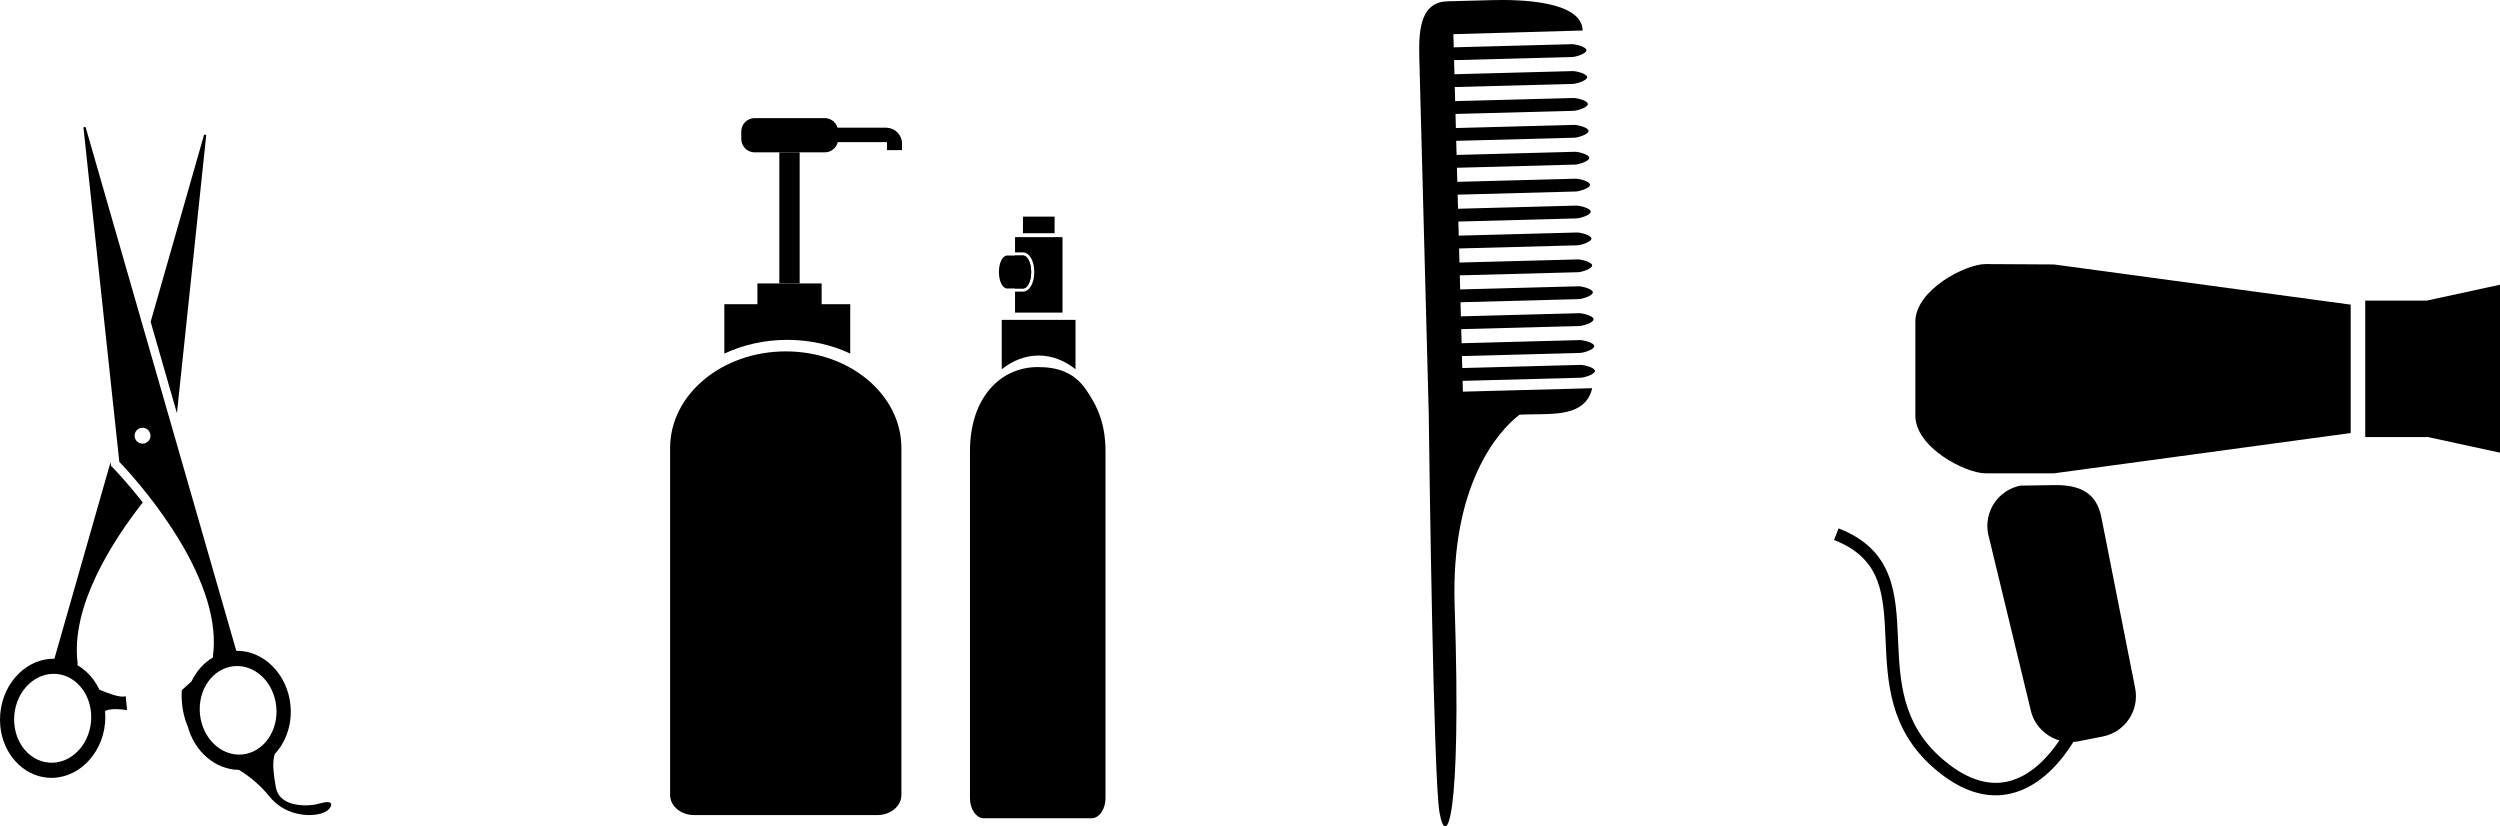 <?xml version="1.0" encoding="iso-8859-1"?>
<!-- Generator: Adobe Illustrator 16.0.0, SVG Export Plug-In . SVG Version: 6.00 Build 0)  -->
<!DOCTYPE svg>
<svg version="1.2" baseProfile="tiny" id="Ebene_1" xmlns:x="http://ns.adobe.com/Extensibility/1.0/" xmlns:i="http://ns.adobe.com/AdobeIllustrator/10.0/" xmlns:graph="http://ns.adobe.com/Graphs/1.0/"
	 xmlns="http://www.w3.org/2000/svg" xmlns:xlink="http://www.w3.org/1999/xlink" xmlns:a="http://ns.adobe.com/AdobeSVGViewerExtensions/3.0/"
	 x="0px" y="0px" width="382.322px" height="126.385px" viewBox="0 0 382.322 126.385" xml:space="preserve">
<path d="M50.652,123.017c-0.012-0.105-0.062-0.193-0.148-0.253c-0.301-0.211-0.995-0.056-1.943,0.19l-0.166,0.043
	c-0.561,0.144-3.191,0.486-4.886-0.608c-0.73-0.473-1.177-1.153-1.33-2.024c-0.169-0.969-0.275-1.707-0.333-2.322
	c-0.107-1.132-0.062-1.973,0.172-2.729c1.716-1.84,2.679-4.539,2.406-7.439c-0.451-4.788-4.109-8.409-8.292-8.352
	L13.082,19.407l-0.324,0.064l5.484,51.109l0.006,0.058l0.041,0.041c0.131,0.133,13.169,13.444,14.332,25.778
	c0.124,1.319,0.11,2.598-0.045,3.802l-0.029,0.289c-1.391,0.827-2.525,2.103-3.257,3.654l-1.477,1.336
	l-0.015,0.195c-0.003,0.033-0.064,0.789,0.038,1.87c0.088,0.927,0.315,2.215,0.876,3.475
	c1.035,3.872,4.229,6.638,7.843,6.66c1.346,0.835,3.122,2.16,4.621,4.032c2.073,2.588,4.951,2.875,6.092,2.878
	c1.392,0.003,2.593-0.366,3.06-0.942C50.565,123.412,50.669,123.192,50.652,123.017 M21.915,67.842
	c-0.668,0.061-1.262-0.428-1.325-1.098c-0.063-0.667,0.428-1.26,1.097-1.323c0.668-0.062,1.261,0.428,1.324,1.097
	C23.074,67.186,22.584,67.777,21.915,67.842 M37.051,115.379c-3.225,0.305-6.122-2.472-6.474-6.199
	c-0.351-3.728,1.977-6.996,5.201-7.301c3.226-0.304,6.124,2.473,6.475,6.2
	C42.605,111.807,40.276,115.075,37.051,115.379"/>
<path d="M19.048,106.509c-0.786,0.169-2.55-0.482-3.851-1.038c-0.774-1.651-1.992-2.99-3.477-3.817h0.183
	l-0.025-0.188c-1.133-8.732,5.36-18.766,9.952-24.624c-2.457-3.155-4.435-5.181-4.485-5.232l-0.041-0.04
	l-0.325-0.33l-0.049-0.459l-0.006-0.06l-0.008-0.074l-8.596,30.092c-1.969-0.026-3.868,0.748-5.398,2.22
	c-1.635,1.571-2.656,3.755-2.878,6.149c-0.06,0.642-0.058,1.289,0.001,1.923c0.399,4.229,3.414,7.551,7.172,7.896
	c4.416,0.408,8.385-3.334,8.848-8.341c0.058-0.623,0.058-1.25,0.004-1.866c0.85-0.407,2.454-0.272,3.149-0.151
	l0.214,0.036l-0.202-2.134L19.048,106.509z M7.429,116.622c-3.238-0.299-5.582-3.575-5.236-7.319
	c0.345-3.741,3.25-6.532,6.488-6.233c3.237,0.299,5.582,3.575,5.236,7.317S10.667,116.922,7.429,116.622"/>
<polygon points="27.059,63.189 31.542,20.642 31.217,20.579 23.038,49.214 "/>
<path d="M232.383,63.413c-3.371,2.57-10.528,10.859-9.927,29.128c1.099,33.356-1.322,37.378-2.316,31.706
	c-0.905-5.161-1.543-52.747-1.649-61.206c0-0.003-0.001-0.005-0.001-0.006l-1.442-54.375
	c-0.123-4.606,0.415-8.354,4.319-8.459l6.854-0.182c3.905-0.103,13.694,0.039,13.815,4.646l-19.771,0.56l0.054,2.014
	l18.092-0.481c0.482-0.013,2.185,0.383,2.199,0.922c0.015,0.542-1.666,1.026-2.146,1.038l-18.094,0.481l0.058,2.156
	l18.093-0.482c0.478-0.013,2.184,0.38,2.199,0.922c0.013,0.54-1.667,1.024-2.147,1.037l-18.095,0.48l0.058,2.154
	l18.093-0.479c0.48-0.014,2.185,0.381,2.197,0.921c0.017,0.541-1.665,1.026-2.144,1.038l-18.092,0.482l0.056,2.153
	l18.093-0.48c0.479-0.014,2.184,0.38,2.199,0.922c0.013,0.54-1.665,1.023-2.144,1.037l-18.097,0.48l0.06,2.155
	l18.093-0.481c0.481-0.013,2.182,0.382,2.198,0.922c0.015,0.541-1.667,1.026-2.148,1.037l-18.091,0.483l0.057,2.154
	l18.092-0.481c0.48-0.013,2.186,0.379,2.2,0.922c0.015,0.541-1.666,1.023-2.148,1.036l-18.09,0.482l0.057,2.156
	l18.093-0.481c0.48-0.013,2.184,0.38,2.197,0.923c0.016,0.541-1.667,1.023-2.146,1.035l-18.093,0.481l0.057,2.155
	l18.093-0.481c0.48-0.013,2.185,0.383,2.199,0.922c0.014,0.541-1.666,1.027-2.144,1.039l-18.095,0.48l0.058,2.155
	l18.094-0.48c0.478-0.013,2.181,0.379,2.197,0.919c0.016,0.542-1.668,1.025-2.146,1.039l-18.094,0.481l0.058,2.153
	l18.091-0.48c0.48-0.014,2.187,0.382,2.199,0.923c0.013,0.539-1.665,1.024-2.147,1.037l-18.092,0.481l0.058,2.155
	l18.092-0.482c0.479-0.012,2.186,0.382,2.201,0.925c0.014,0.539-1.669,1.021-2.147,1.034l-18.094,0.481l0.058,2.155
	l18.091-0.481c0.481-0.014,2.185,0.381,2.201,0.923c0.014,0.54-1.668,1.026-2.146,1.038l-18.094,0.481l0.049,1.833
	l18.093-0.482c0.478-0.012,2.182,0.384,2.198,0.923c0.015,0.541-1.667,1.026-2.147,1.039l-18.092,0.48l0.042,1.65
	l19.773-0.525c-1.011,4.353-5.883,3.903-9.788,4.005L232.383,63.413z"/>
<path d="M137.85,68.502v53.08c0,1.685-1.644,3.066-3.663,3.066h-28.045c-2.02,0-3.663-1.382-3.663-3.066V68.502
	c0-8.154,7.921-14.764,17.692-14.764c4.891,0,9.306,1.653,12.502,4.321C135.868,60.737,137.85,64.419,137.85,68.502
	"/>
<path d="M120.399,51.975c3.493,0,6.774,0.765,9.627,2.095v-7.549H110.771v7.55
	C113.625,52.74,116.904,51.975,120.399,51.975"/>
<rect x="115.833" y="43.345" width="9.819" height="3.63"/>
<rect x="119.182" y="23.297" width="3.108" height="20.048"/>
<path d="M135.634,19.533V19.522h-7.557c-0.25-0.838-1.021-1.456-1.938-1.456h-10.743c-1.118,0-2.033,0.915-2.033,2.033
	v1.164c0,1.119,0.915,2.034,2.033,2.034h10.743c0.957,0,1.758-0.671,1.974-1.563h7.521v-0.038h0.007v1.265h2.302
	v-1.019C137.942,20.644,136.917,19.595,135.634,19.533"/>
<path d="M169.062,68.995v53.079c0,1.685-0.964,3.066-2.146,3.066h-16.435c-1.184,0-2.146-1.381-2.146-3.066V68.995
	c0-8.154,4.642-12.859,10.367-12.859c2.866,0,5.453,0.7,7.326,3.368
	C167.901,62.181,169.062,64.911,169.062,68.995"/>
<path d="M158.836,54.371c2.047,0,3.97,0.766,5.641,2.096V48.918h-11.282v7.549
	C154.867,55.137,156.788,54.371,158.836,54.371"/>
<rect x="156.439" y="33.128" width="4.84" height="2.54"/>
<path d="M156.447,44.117c0.691,0,1.251-1.127,1.251-2.52c0-1.39-0.56-2.518-1.251-2.518h-2.438
	c-0.69,0-1.25,1.128-1.25,2.518c0,1.393,0.56,2.52,1.25,2.52H156.447z"/>
<path d="M157.698,41.598c0-1.391-0.561-2.519-1.251-2.519h-1.219v5.039h1.219
	C157.137,44.118,157.698,42.991,157.698,41.598"/>
<path d="M155.228,36.262v2.341h1.218c0.985,0,1.727,1.288,1.727,2.995c0,1.708-0.742,2.997-1.727,2.997h-1.218v3.213
	h7.261V36.262H155.228z"/>
<path d="M153.955,43.969c0,0,0.074-0.042,0.203-0.115c0.121-0.083,0.288-0.215,0.403-0.435
	c0.077-0.095,0.11-0.229,0.161-0.36c0.06-0.126,0.063-0.282,0.101-0.432c0.039-0.15,0.048-0.311,0.052-0.477
	c0.002-0.161,0.028-0.335,0.011-0.491c-0.008-0.17-0.017-0.341-0.025-0.507c-0.005-0.17-0.055-0.316-0.079-0.47
	c-0.064-0.297-0.153-0.582-0.281-0.792c-0.115-0.221-0.252-0.382-0.36-0.483c-0.109-0.1-0.186-0.139-0.186-0.139
	s0.082,0.025,0.211,0.108c0.122,0.084,0.307,0.218,0.449,0.442c0.152,0.213,0.291,0.496,0.368,0.819
	c0.032,0.16,0.09,0.331,0.099,0.499c0.014,0.167,0.028,0.337,0.041,0.507c0.013,0.185-0.02,0.352-0.027,0.525
	c-0.009,0.172-0.025,0.339-0.071,0.5c-0.041,0.16-0.064,0.319-0.143,0.454c-0.068,0.137-0.116,0.273-0.211,0.373
	c-0.147,0.227-0.363,0.329-0.495,0.394C154.034,43.94,153.955,43.969,153.955,43.969"/>
<path d="M153.805,41.603c0,0.189-0.08,0.342-0.179,0.342c-0.098,0-0.178-0.153-0.178-0.342s0.08-0.343,0.178-0.343
	C153.725,41.26,153.805,41.415,153.805,41.603"/>
<polygon points="382.322,43.54 382.322,69.228 371.13,66.8 371.13,66.839 361.711,66.839 361.711,45.969 
	371.13,45.969 "/>
<path d="M303.64,72.386c-3.039,0-10.727-3.947-10.727-8.818V49.2c0-4.87,7.689-8.817,10.727-8.817l10.481,0.06
	l45.368,6.145v19.636l-45.368,6.162H303.64z"/>
<path d="M281.173,80.805c8.491,3.317,8.781,9.947,9.09,16.965c0.277,6.323,0.564,12.861,6.664,18.198
	c3.494,3.059,6.875,4.258,10.046,3.563c3.639-0.796,6.363-3.914,7.974-6.3c-2.189-0.63-3.962-2.429-4.435-4.818
	l-6.469-26.763c-0.674-3.405,1.543-6.713,4.948-7.386l4.99-0.075c4.57-0.12,6.712,1.541,7.386,4.947
	l5.162,26.109c0.673,3.404-1.541,6.713-4.947,7.386l-3.685,0.728c-0.273,0.055-0.545,0.083-0.816,0.102
	c-1.667,2.697-4.941,6.885-9.692,7.928c-0.73,0.162-1.463,0.241-2.202,0.241c-3.109,0-6.3-1.416-9.514-4.229
	c-6.714-5.874-7.032-13.139-7.314-19.548c-0.304-6.933-0.544-12.409-7.879-15.274L281.173,80.805z"/>
</svg>
